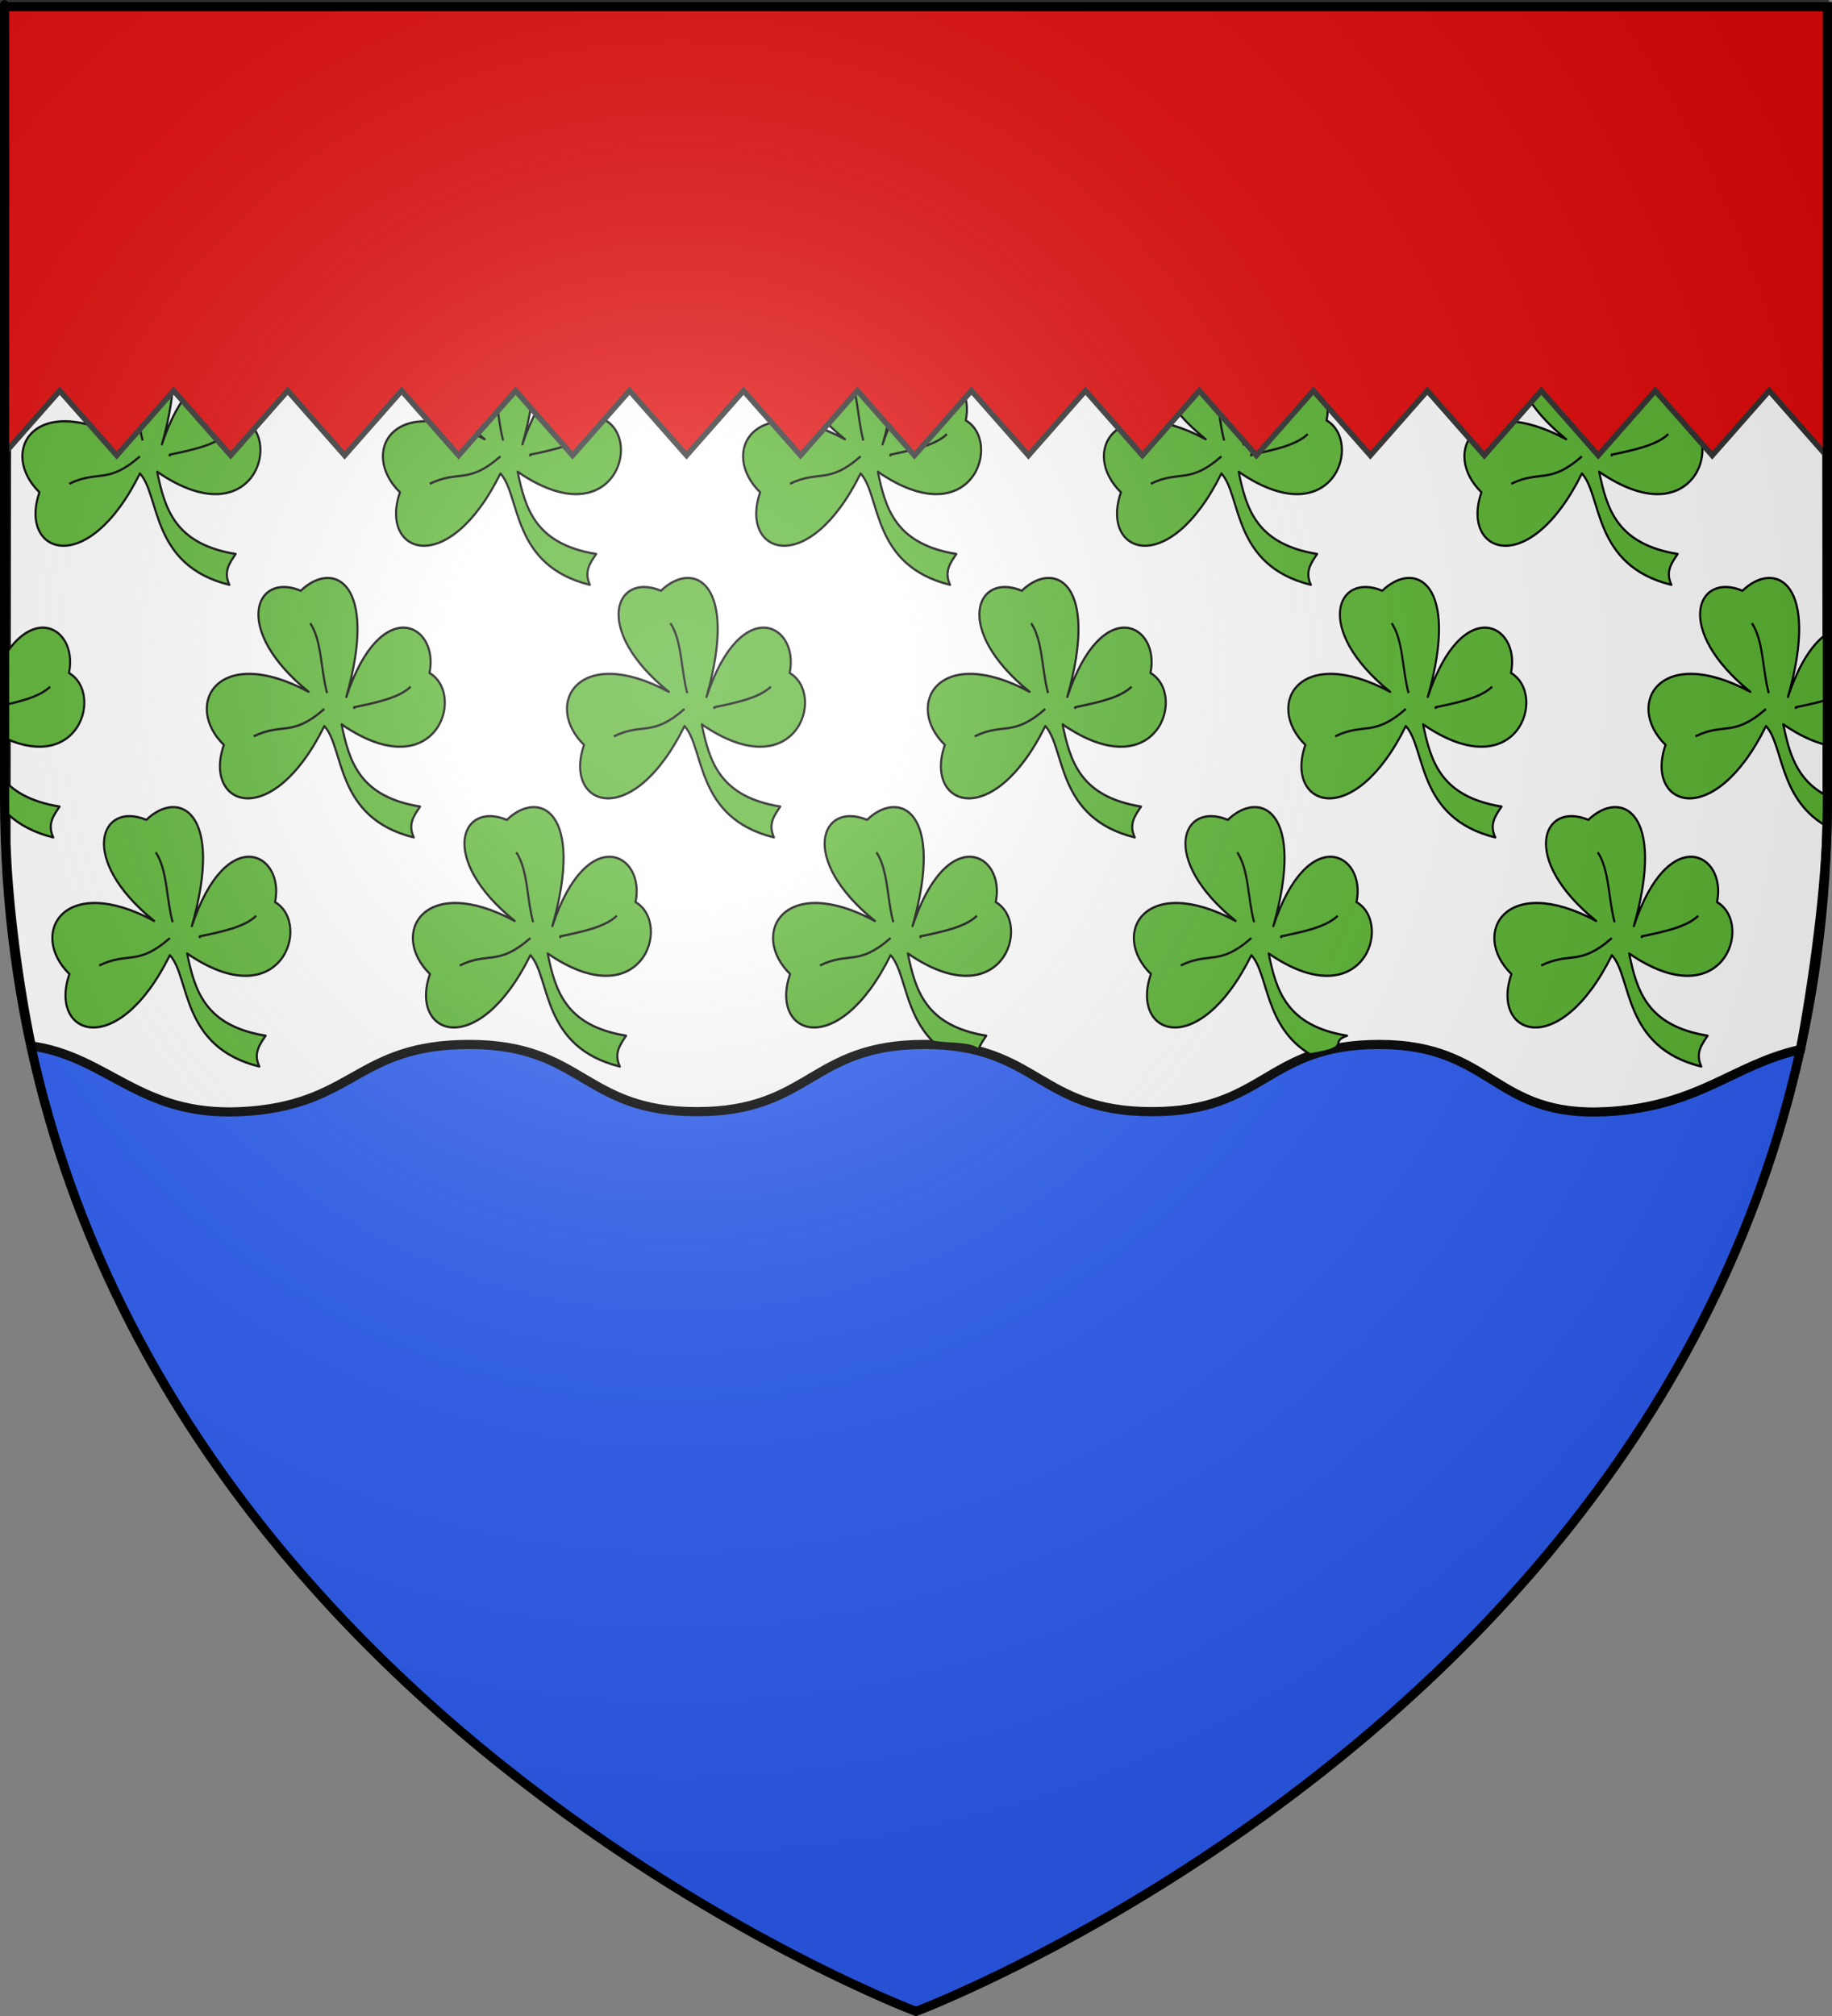 <?xml version="1.0" encoding="UTF-8" standalone="no"?>
<svg
   xmlns:dc="http://purl.org/dc/elements/1.1/"
   xmlns:cc="http://creativecommons.org/ns#"
   xmlns:rdf="http://www.w3.org/1999/02/22-rdf-syntax-ns#"
   xmlns:svg="http://www.w3.org/2000/svg"
   xmlns="http://www.w3.org/2000/svg"
   xmlns:xlink="http://www.w3.org/1999/xlink"
   xmlns:sodipodi="http://sodipodi.sourceforge.net/DTD/sodipodi-0.dtd"
   xmlns:inkscape="http://www.inkscape.org/namespaces/inkscape"
   height="660"
   width="600"
   version="1.0"
   id="svg2"
   sodipodi:version="0.32"
   inkscape:version="0.46"
   sodipodi:docname="Blason Montchamp.svg"
   sodipodi:docbase="C:\Documents and Settings\Standard\Mes documents\aaaOuiqui\Blasons\Blasons Yvelines svg"
   inkscape:export-filename="/Users/olivier/Desktop/Blason Rouge/Blason_Vide_3D.png"
   inkscape:export-xdpi="144"
   inkscape:export-ydpi="144"
   inkscape:output_extension="org.inkscape.output.svg.inkscape">
  <rect width="100%" height="100%" fill="#808080" stroke="none"/>
  <sodipodi:namedview
     inkscape:window-height="712"
     inkscape:window-width="1024"
     inkscape:pageshadow="2"
     inkscape:pageopacity="0.0"
     guidetolerance="10.0"
     gridtolerance="10.0"
     objecttolerance="10.0"
     borderopacity="1.0"
     bordercolor="#666666"
     pagecolor="#ffffff"
     id="base"
     showgrid="false"
     height="660px"
     inkscape:zoom="0.76818149"
     inkscape:cx="513.49121"
     inkscape:cy="486.21294"
     inkscape:window-x="-4"
     inkscape:window-y="-4"
     inkscape:current-layer="layer4"
     showguides="true"
     inkscape:guide-bbox="true" />
  <desc
     id="desc4">Flag of Canton of Valais (Wallis)</desc>
  <defs
     id="defs6">
    <inkscape:perspective
       sodipodi:type="inkscape:persp3d"
       inkscape:vp_x="0 : 330 : 1"
       inkscape:vp_y="0 : 1000 : 0"
       inkscape:vp_z="600 : 330 : 1"
       inkscape:persp3d-origin="300 : 220 : 1"
       id="perspective111" />
    <linearGradient
       id="linearGradient2893">
      <stop
         style="stop-color:white;stop-opacity:0.314;"
         offset="0"
         id="stop2895" />
      <stop
         id="stop2897"
         offset="0.19"
         style="stop-color:white;stop-opacity:0.251;" />
      <stop
         style="stop-color:#6b6b6b;stop-opacity:0.125;"
         offset="0.6"
         id="stop2901" />
      <stop
         style="stop-color:black;stop-opacity:0.125;"
         offset="1"
         id="stop2899" />
    </linearGradient>
    <radialGradient
       inkscape:collect="always"
       xlink:href="#linearGradient2893"
       id="radialGradient3163"
       gradientUnits="userSpaceOnUse"
       gradientTransform="matrix(1.353,0,0,1.349,-77.629,-85.747)"
       cx="221.445"
       cy="226.331"
       fx="221.445"
       fy="226.331"
       r="300" />
    <linearGradient
       gradientUnits="userSpaceOnUse"
       xlink:href="#linearGradient1732"
       id="linearGradient2433"
       y2="96.5"
       x2="180"
       y1="92.5"
       x1="171" />
    <linearGradient
       gradientTransform="translate(-1.428571e-5,-5.714286e-5)"
       gradientUnits="userSpaceOnUse"
       xlink:href="#linearGradient1732"
       id="linearGradient1561"
       y2="467.622"
       x2="124.137"
       y1="496.131"
       x1="94.281" />
    <linearGradient
       gradientTransform="translate(-1.428571e-5,-5.714286e-5)"
       gradientUnits="userSpaceOnUse"
       xlink:href="#linearGradient1732"
       id="linearGradient1559"
       y2="185.716"
       x2="296.929"
       y1="176.249"
       x1="270.496" />
    <linearGradient
       gradientTransform="translate(-1.428571e-5,-5.714286e-5)"
       gradientUnits="userSpaceOnUse"
       xlink:href="#linearGradient1732"
       id="linearGradient1557"
       y2="101.814"
       x2="193.021"
       y1="75.234"
       x1="179.583" />
    <linearGradient
       gradientTransform="translate(-1.428571e-5,-5.714286e-5)"
       gradientUnits="userSpaceOnUse"
       xlink:href="#linearGradient1732"
       id="linearGradient1555"
       y2="90.412"
       x2="137.605"
       y1="75.234"
       x1="112.239" />
    <linearGradient
       gradientTransform="translate(-1.428571e-5,-5.714286e-5)"
       gradientUnits="userSpaceOnUse"
       xlink:href="#linearGradient1732"
       id="linearGradient1553"
       y2="137.971"
       x2="124.361"
       y1="139.21"
       x1="87.547" />
    <linearGradient
       gradientTransform="translate(-1.428571e-5,-5.714286e-5)"
       gradientUnits="userSpaceOnUse"
       xlink:href="#linearGradient1732"
       id="linearGradient1551"
       y2="137.971"
       x2="157.2"
       y1="115.64"
       x1="124.585" />
    <linearGradient
       gradientTransform="translate(-1.428571e-5,-5.714286e-5)"
       gradientUnits="userSpaceOnUse"
       xlink:href="#linearGradient1732"
       id="linearGradient1549"
       y2="213.55"
       x2="211.83"
       y1="217.778"
       x1="177.338" />
    <linearGradient
       id="linearGradient1732">
      <stop
         id="stop1734"
         offset="0"
         style="stop-color:#ffffff;stop-opacity:1" />
      <stop
         id="stop1736"
         offset="1"
         style="stop-color:#ffffff;stop-opacity:1" />
    </linearGradient>
    <linearGradient
       gradientTransform="translate(75.923,47.102)"
       gradientUnits="userSpaceOnUse"
       xlink:href="#linearGradient1732"
       id="linearGradient1397"
       y2="48.303"
       x2="243.124"
       y1="51.421"
       x1="241.143" />
    <linearGradient
       gradientTransform="translate(-1.428571e-5,-5.714286e-5)"
       gradientUnits="userSpaceOnUse"
       xlink:href="#linearGradient1732"
       id="linearGradient1682"
       y2="546.905"
       x2="341.27"
       y1="571.111"
       x1="337.302" />
    <linearGradient
       gradientTransform="translate(-1.428571e-5,-5.714286e-5)"
       gradientUnits="userSpaceOnUse"
       xlink:href="#linearGradient1732"
       id="linearGradient1674"
       y2="547.595"
       x2="319.151"
       y1="566.746"
       x1="300" />
    <linearGradient
       gradientTransform="translate(-1.428571e-5,-5.714286e-5)"
       gradientUnits="userSpaceOnUse"
       xlink:href="#linearGradient1732"
       id="linearGradient1666"
       y2="534.603"
       x2="312.302"
       y1="534.206"
       x1="266.27" />
    <linearGradient
       gradientTransform="translate(-1.428571e-5,-5.714286e-5)"
       gradientUnits="userSpaceOnUse"
       xlink:href="#linearGradient1732"
       id="linearGradient1658"
       y2="513.175"
       x2="321.825"
       y1="493.73"
       x1="292.857" />
    <linearGradient
       gradientTransform="translate(-1.428571e-5,-5.714286e-5)"
       gradientUnits="userSpaceOnUse"
       xlink:href="#linearGradient1732"
       id="linearGradient1650"
       y2="458.413"
       x2="186.508"
       y1="491.746"
       x1="186.508" />
    <linearGradient
       gradientTransform="translate(-1.428571e-5,-5.714286e-5)"
       gradientUnits="userSpaceOnUse"
       xlink:href="#linearGradient1732"
       id="linearGradient1642"
       y2="454.048"
       x2="163.889"
       y1="488.968"
       x1="143.651" />
    <linearGradient
       gradientTransform="translate(-1.428571e-5,-5.714286e-5)"
       gradientUnits="userSpaceOnUse"
       xlink:href="#linearGradient1732"
       id="linearGradient1582"
       y2="242.341"
       x2="130.357"
       y1="225.278"
       x1="107.143" />
    <linearGradient
       gradientTransform="translate(-1.428571e-5,-5.714286e-5)"
       gradientUnits="userSpaceOnUse"
       xlink:href="#linearGradient1732"
       id="linearGradient1622"
       y2="415.357"
       x2="166.667"
       y1="395.317"
       x1="131.151" />
    <linearGradient
       gradientTransform="translate(-1.428571e-5,-5.714286e-5)"
       gradientUnits="userSpaceOnUse"
       xlink:href="#linearGradient1732"
       id="linearGradient1614"
       y2="294.722"
       x2="136.325"
       y1="312.778"
       x1="118.452" />
    <linearGradient
       gradientTransform="translate(-1.428571e-5,-5.714286e-5)"
       gradientUnits="userSpaceOnUse"
       xlink:href="#linearGradient1732"
       id="linearGradient1606"
       y2="280.635"
       x2="118.056"
       y1="297.103"
       x1="88.492" />
    <linearGradient
       gradientTransform="translate(-1.428571e-5,-5.714286e-5)"
       gradientUnits="userSpaceOnUse"
       xlink:href="#linearGradient1732"
       id="linearGradient1598"
       y2="257.619"
       x2="115.675"
       y1="260.595"
       x1="84.127" />
    <linearGradient
       gradientTransform="translate(-1.428571e-5,-5.714286e-5)"
       gradientUnits="userSpaceOnUse"
       xlink:href="#linearGradient1732"
       id="linearGradient1590"
       y2="258.413"
       x2="113.69"
       y1="264.167"
       x1="82.143" />
    <linearGradient
       gradientTransform="translate(-1.428571e-5,-5.714286e-5)"
       gradientUnits="userSpaceOnUse"
       xlink:href="#linearGradient1732"
       id="linearGradient1800"
       y2="166.385"
       x2="139.396"
       y1="191.963"
       x1="107.75" />
    <inkscape:perspective
       id="perspective38"
       inkscape:persp3d-origin="250 : 166.66667 : 1"
       inkscape:vp_z="500 : 250 : 1"
       inkscape:vp_y="0 : 1000 : 0"
       inkscape:vp_x="0 : 250 : 1"
       sodipodi:type="inkscape:persp3d" />
    <clipPath
       clipPathUnits="userSpaceOnUse"
       id="clipPath3890">
      <rect
         style="opacity:1;fill:none;fill-opacity:1;fill-rule:nonzero;stroke:#000000;stroke-width:4.053;stroke-linecap:butt;stroke-miterlimit:4;stroke-dasharray:none;stroke-opacity:1"
         id="rect3892"
         width="62.599"
         height="121.096"
         x="153.258"
         y="68.757" />
    </clipPath>
  </defs>
  <g
     inkscape:groupmode="layer"
     id="layer3"
     inkscape:label="Fond écu"
     style="display:inline">
    <rect
       y="-38.278"
       x="855.119"
       height="0"
       width="2"
       id="rect12745"
       style="fill:#ffffff;fill-opacity:1;fill-rule:evenodd;stroke:#000000;stroke-width:2;stroke-linecap:round;stroke-linejoin:round;stroke-miterlimit:4;stroke-dasharray:none;stroke-dashoffset:0;stroke-opacity:1" />
    <path
       sodipodi:nodetypes="cccccc"
       d="M 299.663,658.472 C 299.663,658.472 598.163,546.151 598.163,260.7 C 598.163,-24.752 598.163,2.148 598.163,2.148 L 1.163,2.148 L 1.163,260.7 C 1.163,546.151 299.663,658.472 299.663,658.472 z"
       style="fill:#2b5df2;fill-opacity:1;fill-rule:evenodd;stroke:none;stroke-width:1px;stroke-linecap:butt;stroke-linejoin:miter;stroke-opacity:1;display:inline"
       id="path11575" />
  </g>
  <g
     inkscape:groupmode="layer"
     id="layer4"
     inkscape:label="Meubles"
     style="display:inline">
    <path
       style="fill:#ffffff;fill-opacity:1;fill-rule:evenodd;stroke:black;stroke-width:3;stroke-linecap:butt;stroke-linejoin:miter;stroke-miterlimit:4;stroke-dasharray:none;stroke-opacity:0.991;display:inline"
       d="M 2.294,2.156 L 1.968,276.06 C 2.473,292.938 5.33,318.477 10.216,342.412 C 35.538,345.961 45.674,365.572 78.929,363.937 C 116.136,362.107 116.389,341.937 153.711,341.937 C 191.033,341.937 190.959,363.937 228.211,363.937 C 265.463,363.937 265.459,341.937 302.711,341.937 C 339.963,341.937 339.99,363.937 377.242,363.937 C 414.494,363.937 414.49,341.937 451.742,341.937 C 488.994,341.937 489.047,365.994 526.242,363.937 C 556.575,362.26 567.737,348.431 589.689,343.596 C 595.045,314.351 598.551,284.569 598.426,265.236 C 598.227,43.829 598.169,2.156 598.169,2.156 L 2.294,2.156 z"
       id="path17136"
       sodipodi:nodetypes="cccssssssscccc" />
    <g
       id="g2785"
       transform="matrix(0.695,0,0,0.788,-37.434,202.781)">
      <g
         style="opacity:1;fill:#5ab532;stroke:#000000;stroke-width:1.494;stroke-linejoin:round;stroke-miterlimit:4;stroke-dasharray:none;stroke-opacity:1;display:inline"
         transform="matrix(0.659,0,0,0.634,316.609,17.802)"
         id="g3234">
        <path
           style="fill:#5ab532;fill-opacity:1;fill-rule:evenodd;stroke:#000000;stroke-width:1.494;stroke-linecap:butt;stroke-linejoin:round;stroke-miterlimit:4;stroke-dasharray:none;stroke-opacity:1"
           d="M -261.517,172.882 C -236.862,104.761 -194.798,125.199 -202.03,157.169 C -175.335,171.474 -197.699,233.245 -264.884,190.84 C -259.458,214.928 -252.327,238.229 -208.764,244.715 C -213.006,250.534 -217.727,256.194 -213.254,264.918 C -269.772,252.204 -262.655,206.464 -277.23,191.963 C -315.023,261.917 -364.204,244.103 -349.063,204.309 C -378.534,177.831 -353.259,137.633 -288.454,169.515 C -343.637,128.633 -326.812,90.696 -294.066,103.294 C -270.832,82.784 -238.215,97.687 -261.517,172.882 z"
           id="path3236"
           sodipodi:nodetypes="cccccccccc" />
        <path
           style="fill:#5ab532;fill-opacity:1;fill-rule:evenodd;stroke:#000000;stroke-width:1.494;stroke-linecap:butt;stroke-linejoin:round;stroke-miterlimit:4;stroke-dasharray:none;stroke-opacity:1"
           d="M -215.499,166.148 C -223.51,173.366 -239.613,176.538 -255.905,179.616 L -255.905,180.739 L -255.905,180.739"
           id="path3238"
           sodipodi:nodetypes="cccc" />
        <path
           style="fill:#5ab532;fill-opacity:1;fill-rule:evenodd;stroke:#000000;stroke-width:1.494;stroke-linecap:butt;stroke-linejoin:round;stroke-miterlimit:4;stroke-dasharray:none;stroke-opacity:1"
           d="M -287.332,124.539 C -278.944,135.98 -279.828,155.106 -275.258,170.365"
           id="path3240"
           sodipodi:nodetypes="cc" />
        <path
           style="fill:#5ab532;fill-opacity:1;fill-rule:evenodd;stroke:#000000;stroke-width:1.494;stroke-linecap:butt;stroke-linejoin:round;stroke-miterlimit:4;stroke-dasharray:none;stroke-opacity:1"
           d="M -277.23,180.739 C -300.429,199.396 -306.923,189.445 -327.738,198.697"
           id="path3242"
           sodipodi:nodetypes="cc" />
      </g>
    </g>
    <g
       style="display:inline"
       id="g2793"
       transform="matrix(0.695,0,0,0.788,80.638,202.781)">
      <g
         style="opacity:1;fill:#5ab532;stroke:#000000;stroke-width:1.494;stroke-linejoin:round;stroke-miterlimit:4;stroke-dasharray:none;stroke-opacity:1;display:inline"
         transform="matrix(0.659,0,0,0.634,316.609,17.802)"
         id="g2795">
        <path
           style="fill:#5ab532;fill-opacity:1;fill-rule:evenodd;stroke:#000000;stroke-width:1.494;stroke-linecap:butt;stroke-linejoin:round;stroke-miterlimit:4;stroke-dasharray:none;stroke-opacity:1"
           d="M -261.517,172.882 C -236.862,104.761 -194.798,125.199 -202.03,157.169 C -175.335,171.474 -197.699,233.245 -264.884,190.84 C -259.458,214.928 -252.327,238.229 -208.764,244.715 C -213.006,250.534 -217.727,256.194 -213.254,264.918 C -269.772,252.204 -262.655,206.464 -277.23,191.963 C -315.023,261.917 -364.204,244.103 -349.063,204.309 C -378.534,177.831 -353.259,137.633 -288.454,169.515 C -343.637,128.633 -326.812,90.696 -294.066,103.294 C -270.832,82.784 -238.215,97.687 -261.517,172.882 z"
           id="path2797"
           sodipodi:nodetypes="cccccccccc" />
        <path
           style="fill:#5ab532;fill-opacity:1;fill-rule:evenodd;stroke:#000000;stroke-width:1.494;stroke-linecap:butt;stroke-linejoin:round;stroke-miterlimit:4;stroke-dasharray:none;stroke-opacity:1"
           d="M -215.499,166.148 C -223.51,173.366 -239.613,176.538 -255.905,179.616 L -255.905,180.739 L -255.905,180.739"
           id="path2799"
           sodipodi:nodetypes="cccc" />
        <path
           style="fill:#5ab532;fill-opacity:1;fill-rule:evenodd;stroke:#000000;stroke-width:1.494;stroke-linecap:butt;stroke-linejoin:round;stroke-miterlimit:4;stroke-dasharray:none;stroke-opacity:1"
           d="M -287.332,124.539 C -278.944,135.98 -279.828,155.106 -275.258,170.365"
           id="path2801"
           sodipodi:nodetypes="cc" />
        <path
           style="fill:#5ab532;fill-opacity:1;fill-rule:evenodd;stroke:#000000;stroke-width:1.494;stroke-linecap:butt;stroke-linejoin:round;stroke-miterlimit:4;stroke-dasharray:none;stroke-opacity:1"
           d="M -277.23,180.739 C -300.429,199.396 -306.923,189.445 -327.738,198.697"
           id="path2803"
           sodipodi:nodetypes="cc" />
      </g>
    </g>
    <g
       style="display:inline"
       id="g2805"
       transform="matrix(0.695,0,0,0.788,198.602,202.781)">
      <g
         style="opacity:1;fill:#5ab532;stroke:#000000;stroke-width:1.494;stroke-linejoin:round;stroke-miterlimit:4;stroke-dasharray:none;stroke-opacity:1;display:inline"
         transform="matrix(0.659,0,0,0.634,316.609,17.802)"
         id="g2807">
        <path
           style="fill:#5ab532;fill-opacity:1;fill-rule:evenodd;stroke:#000000;stroke-width:1.494;stroke-linecap:butt;stroke-linejoin:round;stroke-miterlimit:4;stroke-dasharray:none;stroke-opacity:1"
           d="M -261.517,172.882 C -236.862,104.761 -194.798,125.199 -202.03,157.169 C -175.335,171.474 -197.699,233.245 -264.884,190.84 C -259.458,214.928 -252.327,238.229 -208.764,244.715 C -210.918,247.67 -213.196,250.584 -214.331,253.88 C -220.766,248.931 -237.818,250.615 -246.865,248.598 C -267.508,229.721 -266.602,202.537 -277.23,191.963 C -315.023,261.917 -364.204,244.103 -349.063,204.309 C -378.534,177.831 -353.259,137.633 -288.454,169.515 C -343.637,128.633 -326.812,90.696 -294.066,103.294 C -270.832,82.784 -238.215,97.687 -261.517,172.882 z"
           id="path2809"
           sodipodi:nodetypes="ccccccccccc" />
        <path
           style="fill:#5ab532;fill-opacity:1;fill-rule:evenodd;stroke:#000000;stroke-width:1.494;stroke-linecap:butt;stroke-linejoin:round;stroke-miterlimit:4;stroke-dasharray:none;stroke-opacity:1"
           d="M -215.499,166.148 C -223.51,173.366 -239.613,176.538 -255.905,179.616 L -255.905,180.739 L -255.905,180.739"
           id="path2811"
           sodipodi:nodetypes="cccc" />
        <path
           style="fill:#5ab532;fill-opacity:1;fill-rule:evenodd;stroke:#000000;stroke-width:1.494;stroke-linecap:butt;stroke-linejoin:round;stroke-miterlimit:4;stroke-dasharray:none;stroke-opacity:1"
           d="M -287.332,124.539 C -278.944,135.98 -279.828,155.106 -275.258,170.365"
           id="path2813"
           sodipodi:nodetypes="cc" />
        <path
           style="fill:#5ab532;fill-opacity:1;fill-rule:evenodd;stroke:#000000;stroke-width:1.494;stroke-linecap:butt;stroke-linejoin:round;stroke-miterlimit:4;stroke-dasharray:none;stroke-opacity:1"
           d="M -277.23,180.739 C -300.429,199.396 -306.923,189.445 -327.738,198.697"
           id="path2815"
           sodipodi:nodetypes="cc" />
      </g>
    </g>
    <g
       style="display:inline"
       id="g2817"
       transform="matrix(0.695,0,0,0.788,316.767,202.781)">
      <g
         style="opacity:1;fill:#5ab532;stroke:#000000;stroke-width:1.494;stroke-linejoin:round;stroke-miterlimit:4;stroke-dasharray:none;stroke-opacity:1;display:inline"
         transform="matrix(0.659,0,0,0.634,316.609,17.802)"
         id="g2819">
        <path
           style="fill:#5ab532;fill-opacity:1;fill-rule:evenodd;stroke:#000000;stroke-width:1.494;stroke-linecap:butt;stroke-linejoin:round;stroke-miterlimit:4;stroke-dasharray:none;stroke-opacity:1"
           d="M -261.517,172.882 C -236.862,104.761 -194.798,125.199 -202.03,157.169 C -175.335,171.474 -197.699,233.245 -264.884,190.84 C -259.458,214.928 -252.327,238.229 -208.764,244.715 C -222.594,249.025 -203.92,252.31 -235.176,256.914 C -268.092,238.838 -264.903,204.228 -277.23,191.963 C -315.023,261.917 -364.204,244.103 -349.063,204.309 C -378.534,177.831 -353.259,137.633 -288.454,169.515 C -343.637,128.633 -326.812,90.696 -294.066,103.294 C -270.832,82.784 -238.215,97.687 -261.517,172.882 z"
           id="path2821"
           sodipodi:nodetypes="cccccccccc" />
        <path
           style="fill:#5ab532;fill-opacity:1;fill-rule:evenodd;stroke:#000000;stroke-width:1.494;stroke-linecap:butt;stroke-linejoin:round;stroke-miterlimit:4;stroke-dasharray:none;stroke-opacity:1"
           d="M -215.499,166.148 C -223.51,173.366 -239.613,176.538 -255.905,179.616 L -255.905,180.739 L -255.905,180.739"
           id="path2823"
           sodipodi:nodetypes="cccc" />
        <path
           style="fill:#5ab532;fill-opacity:1;fill-rule:evenodd;stroke:#000000;stroke-width:1.494;stroke-linecap:butt;stroke-linejoin:round;stroke-miterlimit:4;stroke-dasharray:none;stroke-opacity:1"
           d="M -287.332,124.539 C -278.944,135.98 -279.828,155.106 -275.258,170.365"
           id="path2825"
           sodipodi:nodetypes="cc" />
        <path
           style="fill:#5ab532;fill-opacity:1;fill-rule:evenodd;stroke:#000000;stroke-width:1.494;stroke-linecap:butt;stroke-linejoin:round;stroke-miterlimit:4;stroke-dasharray:none;stroke-opacity:1"
           d="M -277.23,180.739 C -300.429,199.396 -306.923,189.445 -327.738,198.697"
           id="path2827"
           sodipodi:nodetypes="cc" />
      </g>
    </g>
    <g
       style="display:inline"
       id="g2829"
       transform="matrix(0.695,0,0,0.788,434.838,202.781)">
      <g
         style="opacity:1;fill:#5ab532;stroke:#000000;stroke-width:1.494;stroke-linejoin:round;stroke-miterlimit:4;stroke-dasharray:none;stroke-opacity:1;display:inline"
         transform="matrix(0.659,0,0,0.634,316.609,17.802)"
         id="g2831">
        <path
           style="fill:#5ab532;fill-opacity:1;fill-rule:evenodd;stroke:#000000;stroke-width:1.494;stroke-linecap:butt;stroke-linejoin:round;stroke-miterlimit:4;stroke-dasharray:none;stroke-opacity:1"
           d="M -261.517,172.882 C -236.862,104.761 -194.798,125.199 -202.03,157.169 C -175.335,171.474 -197.699,233.245 -264.884,190.84 C -259.458,214.928 -252.327,238.229 -208.764,244.715 C -213.006,250.534 -217.727,256.194 -213.254,264.918 C -269.772,252.204 -262.655,206.464 -277.23,191.963 C -315.023,261.917 -364.204,244.103 -349.063,204.309 C -378.534,177.831 -353.259,137.633 -288.454,169.515 C -343.637,128.633 -326.812,90.696 -294.066,103.294 C -270.832,82.784 -238.215,97.687 -261.517,172.882 z"
           id="path2833"
           sodipodi:nodetypes="cccccccccc" />
        <path
           style="fill:#5ab532;fill-opacity:1;fill-rule:evenodd;stroke:#000000;stroke-width:1.494;stroke-linecap:butt;stroke-linejoin:round;stroke-miterlimit:4;stroke-dasharray:none;stroke-opacity:1"
           d="M -215.499,166.148 C -223.51,173.366 -239.613,176.538 -255.905,179.616 L -255.905,180.739 L -255.905,180.739"
           id="path2835"
           sodipodi:nodetypes="cccc" />
        <path
           style="fill:#5ab532;fill-opacity:1;fill-rule:evenodd;stroke:#000000;stroke-width:1.494;stroke-linecap:butt;stroke-linejoin:round;stroke-miterlimit:4;stroke-dasharray:none;stroke-opacity:1"
           d="M -287.332,124.539 C -278.944,135.98 -279.828,155.106 -275.258,170.365"
           id="path2837"
           sodipodi:nodetypes="cc" />
        <path
           style="fill:#5ab532;fill-opacity:1;fill-rule:evenodd;stroke:#000000;stroke-width:1.494;stroke-linecap:butt;stroke-linejoin:round;stroke-miterlimit:4;stroke-dasharray:none;stroke-opacity:1"
           d="M -277.23,180.739 C -300.429,199.396 -306.923,189.445 -327.738,198.697"
           id="path2839"
           sodipodi:nodetypes="cc" />
      </g>
    </g>
    <g
       style="display:inline"
       id="g2974"
       transform="matrix(0.695,0,0,0.788,-104.923,127.77)"
       clip-path="url(#clipPath3890)">
      <g
         style="opacity:1;fill:#5ab532;stroke:#000000;stroke-width:1.494;stroke-linejoin:round;stroke-miterlimit:4;stroke-dasharray:none;stroke-opacity:1;display:inline"
         transform="matrix(0.659,0,0,0.634,316.609,17.802)"
         id="g2976">
        <path
           style="fill:#5ab532;fill-opacity:1;fill-rule:evenodd;stroke:#000000;stroke-width:1.494;stroke-linecap:butt;stroke-linejoin:round;stroke-miterlimit:4;stroke-dasharray:none;stroke-opacity:1"
           d="M -261.517,172.882 C -236.862,104.761 -194.798,125.199 -202.03,157.169 C -175.335,171.474 -197.699,233.245 -264.884,190.84 C -259.458,214.928 -252.327,238.229 -208.764,244.715 C -213.006,250.534 -217.727,256.194 -213.254,264.918 C -269.772,252.204 -262.655,206.464 -277.23,191.963 C -315.023,261.917 -364.204,244.103 -349.063,204.309 C -378.534,177.831 -353.259,137.633 -288.454,169.515 C -343.637,128.633 -326.812,90.696 -294.066,103.294 C -270.832,82.784 -238.215,97.687 -261.517,172.882 z"
           id="path2978"
           sodipodi:nodetypes="cccccccccc" />
        <path
           style="fill:#5ab532;fill-opacity:1;fill-rule:evenodd;stroke:#000000;stroke-width:1.494;stroke-linecap:butt;stroke-linejoin:round;stroke-miterlimit:4;stroke-dasharray:none;stroke-opacity:1"
           d="M -215.499,166.148 C -223.51,173.366 -239.613,176.538 -255.905,179.616 L -255.905,180.739 L -255.905,180.739"
           id="path2980"
           sodipodi:nodetypes="cccc" />
        <path
           style="fill:#5ab532;fill-opacity:1;fill-rule:evenodd;stroke:#000000;stroke-width:1.494;stroke-linecap:butt;stroke-linejoin:round;stroke-miterlimit:4;stroke-dasharray:none;stroke-opacity:1"
           d="M -287.332,124.539 C -278.944,135.98 -279.828,155.106 -275.258,170.365"
           id="path2982"
           sodipodi:nodetypes="cc" />
        <path
           style="fill:#5ab532;fill-opacity:1;fill-rule:evenodd;stroke:#000000;stroke-width:1.494;stroke-linecap:butt;stroke-linejoin:round;stroke-miterlimit:4;stroke-dasharray:none;stroke-opacity:1"
           d="M -277.23,180.739 C -300.429,199.396 -306.923,189.445 -327.738,198.697"
           id="path2984"
           sodipodi:nodetypes="cc" />
      </g>
    </g>
    <g
       style="display:inline"
       id="g2986"
       transform="matrix(0.695,0,0,0.788,13.148,127.77)">
      <g
         style="opacity:1;fill:#5ab532;stroke:#000000;stroke-width:1.494;stroke-linejoin:round;stroke-miterlimit:4;stroke-dasharray:none;stroke-opacity:1;display:inline"
         transform="matrix(0.659,0,0,0.634,316.609,17.802)"
         id="g2988">
        <path
           style="fill:#5ab532;fill-opacity:1;fill-rule:evenodd;stroke:#000000;stroke-width:1.494;stroke-linecap:butt;stroke-linejoin:round;stroke-miterlimit:4;stroke-dasharray:none;stroke-opacity:1"
           d="M -261.517,172.882 C -236.862,104.761 -194.798,125.199 -202.03,157.169 C -175.335,171.474 -197.699,233.245 -264.884,190.84 C -259.458,214.928 -252.327,238.229 -208.764,244.715 C -213.006,250.534 -217.727,256.194 -213.254,264.918 C -269.772,252.204 -262.655,206.464 -277.23,191.963 C -315.023,261.917 -364.204,244.103 -349.063,204.309 C -378.534,177.831 -353.259,137.633 -288.454,169.515 C -343.637,128.633 -326.812,90.696 -294.066,103.294 C -270.832,82.784 -238.215,97.687 -261.517,172.882 z"
           id="path2990"
           sodipodi:nodetypes="cccccccccc" />
        <path
           style="fill:#5ab532;fill-opacity:1;fill-rule:evenodd;stroke:#000000;stroke-width:1.494;stroke-linecap:butt;stroke-linejoin:round;stroke-miterlimit:4;stroke-dasharray:none;stroke-opacity:1"
           d="M -215.499,166.148 C -223.51,173.366 -239.613,176.538 -255.905,179.616 L -255.905,180.739 L -255.905,180.739"
           id="path2992"
           sodipodi:nodetypes="cccc" />
        <path
           style="fill:#5ab532;fill-opacity:1;fill-rule:evenodd;stroke:#000000;stroke-width:1.494;stroke-linecap:butt;stroke-linejoin:round;stroke-miterlimit:4;stroke-dasharray:none;stroke-opacity:1"
           d="M -287.332,124.539 C -278.944,135.98 -279.828,155.106 -275.258,170.365"
           id="path2994"
           sodipodi:nodetypes="cc" />
        <path
           style="fill:#5ab532;fill-opacity:1;fill-rule:evenodd;stroke:#000000;stroke-width:1.494;stroke-linecap:butt;stroke-linejoin:round;stroke-miterlimit:4;stroke-dasharray:none;stroke-opacity:1"
           d="M -277.23,180.739 C -300.429,199.396 -306.923,189.445 -327.738,198.697"
           id="path2996"
           sodipodi:nodetypes="cc" />
      </g>
    </g>
    <g
       style="display:inline"
       id="g2998"
       transform="matrix(0.695,0,0,0.788,131.113,127.77)">
      <g
         style="opacity:1;fill:#5ab532;stroke:#000000;stroke-width:1.494;stroke-linejoin:round;stroke-miterlimit:4;stroke-dasharray:none;stroke-opacity:1;display:inline"
         transform="matrix(0.659,0,0,0.634,316.609,17.802)"
         id="g3000">
        <path
           style="fill:#5ab532;fill-opacity:1;fill-rule:evenodd;stroke:#000000;stroke-width:1.494;stroke-linecap:butt;stroke-linejoin:round;stroke-miterlimit:4;stroke-dasharray:none;stroke-opacity:1"
           d="M -261.517,172.882 C -236.862,104.761 -194.798,125.199 -202.03,157.169 C -175.335,171.474 -197.699,233.245 -264.884,190.84 C -259.458,214.928 -252.327,238.229 -208.764,244.715 C -213.006,250.534 -217.727,256.194 -213.254,264.918 C -269.772,252.204 -262.655,206.464 -277.23,191.963 C -315.023,261.917 -364.204,244.103 -349.063,204.309 C -378.534,177.831 -353.259,137.633 -288.454,169.515 C -343.637,128.633 -326.812,90.696 -294.066,103.294 C -270.832,82.784 -238.215,97.687 -261.517,172.882 z"
           id="path3002"
           sodipodi:nodetypes="cccccccccc" />
        <path
           style="fill:#5ab532;fill-opacity:1;fill-rule:evenodd;stroke:#000000;stroke-width:1.494;stroke-linecap:butt;stroke-linejoin:round;stroke-miterlimit:4;stroke-dasharray:none;stroke-opacity:1"
           d="M -215.499,166.148 C -223.51,173.366 -239.613,176.538 -255.905,179.616 L -255.905,180.739 L -255.905,180.739"
           id="path3004"
           sodipodi:nodetypes="cccc" />
        <path
           style="fill:#5ab532;fill-opacity:1;fill-rule:evenodd;stroke:#000000;stroke-width:1.494;stroke-linecap:butt;stroke-linejoin:round;stroke-miterlimit:4;stroke-dasharray:none;stroke-opacity:1"
           d="M -287.332,124.539 C -278.944,135.98 -279.828,155.106 -275.258,170.365"
           id="path3006"
           sodipodi:nodetypes="cc" />
        <path
           style="fill:#5ab532;fill-opacity:1;fill-rule:evenodd;stroke:#000000;stroke-width:1.494;stroke-linecap:butt;stroke-linejoin:round;stroke-miterlimit:4;stroke-dasharray:none;stroke-opacity:1"
           d="M -277.23,180.739 C -300.429,199.396 -306.923,189.445 -327.738,198.697"
           id="path3008"
           sodipodi:nodetypes="cc" />
      </g>
    </g>
    <g
       style="display:inline"
       id="g3010"
       transform="matrix(0.695,0,0,0.788,249.277,127.77)">
      <g
         style="opacity:1;fill:#5ab532;stroke:#000000;stroke-width:1.494;stroke-linejoin:round;stroke-miterlimit:4;stroke-dasharray:none;stroke-opacity:1;display:inline"
         transform="matrix(0.659,0,0,0.634,316.609,17.802)"
         id="g3012">
        <path
           style="fill:#5ab532;fill-opacity:1;fill-rule:evenodd;stroke:#000000;stroke-width:1.494;stroke-linecap:butt;stroke-linejoin:round;stroke-miterlimit:4;stroke-dasharray:none;stroke-opacity:1"
           d="M -261.517,172.882 C -236.862,104.761 -194.798,125.199 -202.03,157.169 C -175.335,171.474 -197.699,233.245 -264.884,190.84 C -259.458,214.928 -252.327,238.229 -208.764,244.715 C -213.006,250.534 -217.727,256.194 -213.254,264.918 C -269.772,252.204 -262.655,206.464 -277.23,191.963 C -315.023,261.917 -364.204,244.103 -349.063,204.309 C -378.534,177.831 -353.259,137.633 -288.454,169.515 C -343.637,128.633 -326.812,90.696 -294.066,103.294 C -270.832,82.784 -238.215,97.687 -261.517,172.882 z"
           id="path3014"
           sodipodi:nodetypes="cccccccccc" />
        <path
           style="fill:#5ab532;fill-opacity:1;fill-rule:evenodd;stroke:#000000;stroke-width:1.494;stroke-linecap:butt;stroke-linejoin:round;stroke-miterlimit:4;stroke-dasharray:none;stroke-opacity:1"
           d="M -215.499,166.148 C -223.51,173.366 -239.613,176.538 -255.905,179.616 L -255.905,180.739 L -255.905,180.739"
           id="path3016"
           sodipodi:nodetypes="cccc" />
        <path
           style="fill:#5ab532;fill-opacity:1;fill-rule:evenodd;stroke:#000000;stroke-width:1.494;stroke-linecap:butt;stroke-linejoin:round;stroke-miterlimit:4;stroke-dasharray:none;stroke-opacity:1"
           d="M -287.332,124.539 C -278.944,135.98 -279.828,155.106 -275.258,170.365"
           id="path3018"
           sodipodi:nodetypes="cc" />
        <path
           style="fill:#5ab532;fill-opacity:1;fill-rule:evenodd;stroke:#000000;stroke-width:1.494;stroke-linecap:butt;stroke-linejoin:round;stroke-miterlimit:4;stroke-dasharray:none;stroke-opacity:1"
           d="M -277.23,180.739 C -300.429,199.396 -306.923,189.445 -327.738,198.697"
           id="path3020"
           sodipodi:nodetypes="cc" />
      </g>
    </g>
    <g
       style="display:inline"
       id="g3022"
       transform="matrix(0.695,0,0,0.788,367.349,127.77)">
      <g
         style="opacity:1;fill:#5ab532;stroke:#000000;stroke-width:1.494;stroke-linejoin:round;stroke-miterlimit:4;stroke-dasharray:none;stroke-opacity:1;display:inline"
         transform="matrix(0.659,0,0,0.634,316.609,17.802)"
         id="g3024">
        <path
           style="fill:#5ab532;fill-opacity:1;fill-rule:evenodd;stroke:#000000;stroke-width:1.494;stroke-linecap:butt;stroke-linejoin:round;stroke-miterlimit:4;stroke-dasharray:none;stroke-opacity:1"
           d="M -261.517,172.882 C -236.862,104.761 -194.798,125.199 -202.03,157.169 C -175.335,171.474 -197.699,233.245 -264.884,190.84 C -259.458,214.928 -252.327,238.229 -208.764,244.715 C -213.006,250.534 -217.727,256.194 -213.254,264.918 C -269.772,252.204 -262.655,206.464 -277.23,191.963 C -315.023,261.917 -364.204,244.103 -349.063,204.309 C -378.534,177.831 -353.259,137.633 -288.454,169.515 C -343.637,128.633 -326.812,90.696 -294.066,103.294 C -270.832,82.784 -238.215,97.687 -261.517,172.882 z"
           id="path3026"
           sodipodi:nodetypes="cccccccccc" />
        <path
           style="fill:#5ab532;fill-opacity:1;fill-rule:evenodd;stroke:#000000;stroke-width:1.494;stroke-linecap:butt;stroke-linejoin:round;stroke-miterlimit:4;stroke-dasharray:none;stroke-opacity:1"
           d="M -215.499,166.148 C -223.51,173.366 -239.613,176.538 -255.905,179.616 L -255.905,180.739 L -255.905,180.739"
           id="path3028"
           sodipodi:nodetypes="cccc" />
        <path
           style="fill:#5ab532;fill-opacity:1;fill-rule:evenodd;stroke:#000000;stroke-width:1.494;stroke-linecap:butt;stroke-linejoin:round;stroke-miterlimit:4;stroke-dasharray:none;stroke-opacity:1"
           d="M -287.332,124.539 C -278.944,135.98 -279.828,155.106 -275.258,170.365"
           id="path3030"
           sodipodi:nodetypes="cc" />
        <path
           style="fill:#5ab532;fill-opacity:1;fill-rule:evenodd;stroke:#000000;stroke-width:1.494;stroke-linecap:butt;stroke-linejoin:round;stroke-miterlimit:4;stroke-dasharray:none;stroke-opacity:1"
           d="M -277.23,180.739 C -300.429,199.396 -306.923,189.445 -327.738,198.697"
           id="path3032"
           sodipodi:nodetypes="cc" />
      </g>
    </g>
    <g
       style="display:inline"
       id="g3034"
       transform="matrix(0.695,0,0,0.788,485.314,127.77)">
      <g
         style="opacity:1;fill:#5ab532;stroke:#000000;stroke-width:1.494;stroke-linejoin:round;stroke-miterlimit:4;stroke-dasharray:none;stroke-opacity:1;display:inline"
         transform="matrix(0.659,0,0,0.634,316.609,17.802)"
         id="g3036">
        <path
           style="fill:#5ab532;fill-opacity:1;fill-rule:evenodd;stroke:#000000;stroke-width:1.494;stroke-linecap:butt;stroke-linejoin:round;stroke-miterlimit:4;stroke-dasharray:none;stroke-opacity:1"
           d="M -261.517,172.882 C -253.358,150.339 -243.293,137.495 -233.739,131.557 C -231.537,157.892 -232.573,170.562 -234.369,204.214 C -243.216,202.297 -253.394,198.092 -264.884,190.84 C -260.785,209.04 -255.712,226.789 -234.688,237.178 C -233.626,248.101 -234.551,243.316 -235.674,256.638 C -268.06,238.487 -264.965,204.165 -277.23,191.963 C -315.023,261.917 -364.204,244.103 -349.063,204.309 C -378.534,177.831 -353.259,137.633 -288.454,169.515 C -343.637,128.633 -326.812,90.696 -294.066,103.294 C -270.832,82.784 -238.215,97.687 -261.517,172.882 z"
           id="path3038"
           sodipodi:nodetypes="ccccccccccc" />
        <path
           style="fill:#5ab532;fill-opacity:1;fill-rule:evenodd;stroke:#000000;stroke-width:1.494;stroke-linecap:butt;stroke-linejoin:round;stroke-miterlimit:4;stroke-dasharray:none;stroke-opacity:1"
           d="M -233.999,174.837 C -240.722,176.719 -248.293,178.178 -255.905,179.616 L -255.905,180.739 L -255.905,180.739"
           id="path3040"
           sodipodi:nodetypes="cccc" />
        <path
           style="fill:#5ab532;fill-opacity:1;fill-rule:evenodd;stroke:#000000;stroke-width:1.494;stroke-linecap:butt;stroke-linejoin:round;stroke-miterlimit:4;stroke-dasharray:none;stroke-opacity:1"
           d="M -287.332,124.539 C -278.944,135.98 -279.828,155.106 -275.258,170.365"
           id="path3042"
           sodipodi:nodetypes="cc" />
        <path
           style="fill:#5ab532;fill-opacity:1;fill-rule:evenodd;stroke:#000000;stroke-width:1.494;stroke-linecap:butt;stroke-linejoin:round;stroke-miterlimit:4;stroke-dasharray:none;stroke-opacity:1"
           d="M -277.23,180.739 C -300.429,199.396 -306.923,189.445 -327.738,198.697"
           id="path3044"
           sodipodi:nodetypes="cc" />
      </g>
    </g>
    <g
       style="display:inline"
       id="g3046"
       transform="matrix(0.695,0,0,0.788,-47.247,45.078)">
      <g
         style="opacity:1;fill:#5ab532;stroke:#000000;stroke-width:1.494;stroke-linejoin:round;stroke-miterlimit:4;stroke-dasharray:none;stroke-opacity:1;display:inline"
         transform="matrix(0.659,0,0,0.634,316.609,17.802)"
         id="g3048">
        <path
           style="fill:#5ab532;fill-opacity:1;fill-rule:evenodd;stroke:#000000;stroke-width:1.494;stroke-linecap:butt;stroke-linejoin:round;stroke-miterlimit:4;stroke-dasharray:none;stroke-opacity:1"
           d="M -261.517,172.882 C -236.862,104.761 -194.798,125.199 -202.03,157.169 C -175.335,171.474 -197.699,233.245 -264.884,190.84 C -259.458,214.928 -252.327,238.229 -208.764,244.715 C -213.006,250.534 -217.727,256.194 -213.254,264.918 C -269.772,252.204 -262.655,206.464 -277.23,191.963 C -315.023,261.917 -364.204,244.103 -349.063,204.309 C -378.534,177.831 -353.259,137.633 -288.454,169.515 C -343.637,128.633 -326.812,90.696 -294.066,103.294 C -270.832,82.784 -238.215,97.687 -261.517,172.882 z"
           id="path3050"
           sodipodi:nodetypes="cccccccccc" />
        <path
           style="fill:#5ab532;fill-opacity:1;fill-rule:evenodd;stroke:#000000;stroke-width:1.494;stroke-linecap:butt;stroke-linejoin:round;stroke-miterlimit:4;stroke-dasharray:none;stroke-opacity:1"
           d="M -215.499,166.148 C -223.51,173.366 -239.613,176.538 -255.905,179.616 L -255.905,180.739 L -255.905,180.739"
           id="path3052"
           sodipodi:nodetypes="cccc" />
        <path
           style="fill:#5ab532;fill-opacity:1;fill-rule:evenodd;stroke:#000000;stroke-width:1.494;stroke-linecap:butt;stroke-linejoin:round;stroke-miterlimit:4;stroke-dasharray:none;stroke-opacity:1"
           d="M -287.332,124.539 C -278.944,135.98 -279.828,155.106 -275.258,170.365"
           id="path3054"
           sodipodi:nodetypes="cc" />
        <path
           style="fill:#5ab532;fill-opacity:1;fill-rule:evenodd;stroke:#000000;stroke-width:1.494;stroke-linecap:butt;stroke-linejoin:round;stroke-miterlimit:4;stroke-dasharray:none;stroke-opacity:1"
           d="M -277.23,180.739 C -300.429,199.396 -306.923,189.445 -327.738,198.697"
           id="path3056"
           sodipodi:nodetypes="cc" />
      </g>
    </g>
    <g
       style="display:inline"
       id="g3058"
       transform="matrix(0.695,0,0,0.788,70.824,45.078)">
      <g
         style="opacity:1;fill:#5ab532;stroke:#000000;stroke-width:1.494;stroke-linejoin:round;stroke-miterlimit:4;stroke-dasharray:none;stroke-opacity:1;display:inline"
         transform="matrix(0.659,0,0,0.634,316.609,17.802)"
         id="g3060">
        <path
           style="fill:#5ab532;fill-opacity:1;fill-rule:evenodd;stroke:#000000;stroke-width:1.494;stroke-linecap:butt;stroke-linejoin:round;stroke-miterlimit:4;stroke-dasharray:none;stroke-opacity:1"
           d="M -261.517,172.882 C -236.862,104.761 -194.798,125.199 -202.03,157.169 C -175.335,171.474 -197.699,233.245 -264.884,190.84 C -259.458,214.928 -252.327,238.229 -208.764,244.715 C -213.006,250.534 -217.727,256.194 -213.254,264.918 C -269.772,252.204 -262.655,206.464 -277.23,191.963 C -315.023,261.917 -364.204,244.103 -349.063,204.309 C -378.534,177.831 -353.259,137.633 -288.454,169.515 C -343.637,128.633 -326.812,90.696 -294.066,103.294 C -270.832,82.784 -238.215,97.687 -261.517,172.882 z"
           id="path3062"
           sodipodi:nodetypes="cccccccccc" />
        <path
           style="fill:#5ab532;fill-opacity:1;fill-rule:evenodd;stroke:#000000;stroke-width:1.494;stroke-linecap:butt;stroke-linejoin:round;stroke-miterlimit:4;stroke-dasharray:none;stroke-opacity:1"
           d="M -215.499,166.148 C -223.51,173.366 -239.613,176.538 -255.905,179.616 L -255.905,180.739 L -255.905,180.739"
           id="path3064"
           sodipodi:nodetypes="cccc" />
        <path
           style="fill:#5ab532;fill-opacity:1;fill-rule:evenodd;stroke:#000000;stroke-width:1.494;stroke-linecap:butt;stroke-linejoin:round;stroke-miterlimit:4;stroke-dasharray:none;stroke-opacity:1"
           d="M -287.332,124.539 C -278.944,135.98 -279.828,155.106 -275.258,170.365"
           id="path3066"
           sodipodi:nodetypes="cc" />
        <path
           style="fill:#5ab532;fill-opacity:1;fill-rule:evenodd;stroke:#000000;stroke-width:1.494;stroke-linecap:butt;stroke-linejoin:round;stroke-miterlimit:4;stroke-dasharray:none;stroke-opacity:1"
           d="M -277.23,180.739 C -300.429,199.396 -306.923,189.445 -327.738,198.697"
           id="path3068"
           sodipodi:nodetypes="cc" />
      </g>
    </g>
    <g
       style="display:inline"
       id="g3070"
       transform="matrix(0.695,0,0,0.788,188.789,45.078)">
      <g
         style="opacity:1;fill:#5ab532;stroke:#000000;stroke-width:1.494;stroke-linejoin:round;stroke-miterlimit:4;stroke-dasharray:none;stroke-opacity:1;display:inline"
         transform="matrix(0.659,0,0,0.634,316.609,17.802)"
         id="g3072">
        <path
           style="fill:#5ab532;fill-opacity:1;fill-rule:evenodd;stroke:#000000;stroke-width:1.494;stroke-linecap:butt;stroke-linejoin:round;stroke-miterlimit:4;stroke-dasharray:none;stroke-opacity:1"
           d="M -261.517,172.882 C -236.862,104.761 -194.798,125.199 -202.03,157.169 C -175.335,171.474 -197.699,233.245 -264.884,190.84 C -259.458,214.928 -252.327,238.229 -208.764,244.715 C -213.006,250.534 -217.727,256.194 -213.254,264.918 C -269.772,252.204 -262.655,206.464 -277.23,191.963 C -315.023,261.917 -364.204,244.103 -349.063,204.309 C -378.534,177.831 -353.259,137.633 -288.454,169.515 C -343.637,128.633 -326.812,90.696 -294.066,103.294 C -270.832,82.784 -238.215,97.687 -261.517,172.882 z"
           id="path3074"
           sodipodi:nodetypes="cccccccccc" />
        <path
           style="fill:#5ab532;fill-opacity:1;fill-rule:evenodd;stroke:#000000;stroke-width:1.494;stroke-linecap:butt;stroke-linejoin:round;stroke-miterlimit:4;stroke-dasharray:none;stroke-opacity:1"
           d="M -215.499,166.148 C -223.51,173.366 -239.613,176.538 -255.905,179.616 L -255.905,180.739 L -255.905,180.739"
           id="path3076"
           sodipodi:nodetypes="cccc" />
        <path
           style="fill:#5ab532;fill-opacity:1;fill-rule:evenodd;stroke:#000000;stroke-width:1.494;stroke-linecap:butt;stroke-linejoin:round;stroke-miterlimit:4;stroke-dasharray:none;stroke-opacity:1"
           d="M -287.332,124.539 C -278.944,135.98 -279.828,155.106 -275.258,170.365"
           id="path3078"
           sodipodi:nodetypes="cc" />
        <path
           style="fill:#5ab532;fill-opacity:1;fill-rule:evenodd;stroke:#000000;stroke-width:1.494;stroke-linecap:butt;stroke-linejoin:round;stroke-miterlimit:4;stroke-dasharray:none;stroke-opacity:1"
           d="M -277.23,180.739 C -300.429,199.396 -306.923,189.445 -327.738,198.697"
           id="path3080"
           sodipodi:nodetypes="cc" />
      </g>
    </g>
    <g
       style="display:inline"
       id="g3082"
       transform="matrix(0.695,0,0,0.788,306.954,45.078)">
      <g
         style="opacity:1;fill:#5ab532;stroke:#000000;stroke-width:1.494;stroke-linejoin:round;stroke-miterlimit:4;stroke-dasharray:none;stroke-opacity:1;display:inline"
         transform="matrix(0.659,0,0,0.634,316.609,17.802)"
         id="g3084">
        <path
           style="fill:#5ab532;fill-opacity:1;fill-rule:evenodd;stroke:#000000;stroke-width:1.494;stroke-linecap:butt;stroke-linejoin:round;stroke-miterlimit:4;stroke-dasharray:none;stroke-opacity:1"
           d="M -261.517,172.882 C -236.862,104.761 -194.798,125.199 -202.03,157.169 C -175.335,171.474 -197.699,233.245 -264.884,190.84 C -259.458,214.928 -252.327,238.229 -208.764,244.715 C -213.006,250.534 -217.727,256.194 -213.254,264.918 C -269.772,252.204 -262.655,206.464 -277.23,191.963 C -315.023,261.917 -364.204,244.103 -349.063,204.309 C -378.534,177.831 -353.259,137.633 -288.454,169.515 C -343.637,128.633 -326.812,90.696 -294.066,103.294 C -270.832,82.784 -238.215,97.687 -261.517,172.882 z"
           id="path3086"
           sodipodi:nodetypes="cccccccccc" />
        <path
           style="fill:#5ab532;fill-opacity:1;fill-rule:evenodd;stroke:#000000;stroke-width:1.494;stroke-linecap:butt;stroke-linejoin:round;stroke-miterlimit:4;stroke-dasharray:none;stroke-opacity:1"
           d="M -215.499,166.148 C -223.51,173.366 -239.613,176.538 -255.905,179.616 L -255.905,180.739 L -255.905,180.739"
           id="path3088"
           sodipodi:nodetypes="cccc" />
        <path
           style="fill:#5ab532;fill-opacity:1;fill-rule:evenodd;stroke:#000000;stroke-width:1.494;stroke-linecap:butt;stroke-linejoin:round;stroke-miterlimit:4;stroke-dasharray:none;stroke-opacity:1"
           d="M -287.332,124.539 C -278.944,135.98 -279.828,155.106 -275.258,170.365"
           id="path3090"
           sodipodi:nodetypes="cc" />
        <path
           style="fill:#5ab532;fill-opacity:1;fill-rule:evenodd;stroke:#000000;stroke-width:1.494;stroke-linecap:butt;stroke-linejoin:round;stroke-miterlimit:4;stroke-dasharray:none;stroke-opacity:1"
           d="M -277.23,180.739 C -300.429,199.396 -306.923,189.445 -327.738,198.697"
           id="path3092"
           sodipodi:nodetypes="cc" />
      </g>
    </g>
    <g
       style="display:inline"
       id="g3094"
       transform="matrix(0.695,0,0,0.788,425.025,45.078)">
      <g
         style="opacity:1;fill:#5ab532;stroke:#000000;stroke-width:1.494;stroke-linejoin:round;stroke-miterlimit:4;stroke-dasharray:none;stroke-opacity:1;display:inline"
         transform="matrix(0.659,0,0,0.634,316.609,17.802)"
         id="g3096">
        <path
           style="fill:#5ab532;fill-opacity:1;fill-rule:evenodd;stroke:#000000;stroke-width:1.494;stroke-linecap:butt;stroke-linejoin:round;stroke-miterlimit:4;stroke-dasharray:none;stroke-opacity:1"
           d="M -261.517,172.882 C -236.862,104.761 -194.798,125.199 -202.03,157.169 C -175.335,171.474 -197.699,233.245 -264.884,190.84 C -259.458,214.928 -252.327,238.229 -208.764,244.715 C -213.006,250.534 -217.727,256.194 -213.254,264.918 C -269.772,252.204 -262.655,206.464 -277.23,191.963 C -315.023,261.917 -364.204,244.103 -349.063,204.309 C -378.534,177.831 -353.259,137.633 -288.454,169.515 C -343.637,128.633 -326.812,90.696 -294.066,103.294 C -270.832,82.784 -238.215,97.687 -261.517,172.882 z"
           id="path3098"
           sodipodi:nodetypes="cccccccccc" />
        <path
           style="fill:#5ab532;fill-opacity:1;fill-rule:evenodd;stroke:#000000;stroke-width:1.494;stroke-linecap:butt;stroke-linejoin:round;stroke-miterlimit:4;stroke-dasharray:none;stroke-opacity:1"
           d="M -215.499,166.148 C -223.51,173.366 -239.613,176.538 -255.905,179.616 L -255.905,180.739 L -255.905,180.739"
           id="path3100"
           sodipodi:nodetypes="cccc" />
        <path
           style="fill:#5ab532;fill-opacity:1;fill-rule:evenodd;stroke:#000000;stroke-width:1.494;stroke-linecap:butt;stroke-linejoin:round;stroke-miterlimit:4;stroke-dasharray:none;stroke-opacity:1"
           d="M -287.332,124.539 C -278.944,135.98 -279.828,155.106 -275.258,170.365"
           id="path3102"
           sodipodi:nodetypes="cc" />
        <path
           style="fill:#5ab532;fill-opacity:1;fill-rule:evenodd;stroke:#000000;stroke-width:1.494;stroke-linecap:butt;stroke-linejoin:round;stroke-miterlimit:4;stroke-dasharray:none;stroke-opacity:1"
           d="M -277.23,180.739 C -300.429,199.396 -306.923,189.445 -327.738,198.697"
           id="path3104"
           sodipodi:nodetypes="cc" />
      </g>
    </g>
    <path
       sodipodi:nodetypes="cccccccccccccccccccccccccccccccccccc"
       id="rect2379"
       d="M 0.903,0.903 L 0.903,149.097 L 19.565,127.916 L 38.227,149.097 L 56.89,127.916 L 75.552,149.097 L 94.214,127.916 L 112.877,149.097 L 131.539,127.916 L 150.201,149.097 L 168.864,127.916 L 187.526,149.097 L 206.188,127.916 L 224.851,149.097 L 243.513,127.916 L 262.175,149.097 L 280.838,127.916 L 299.5,149.097 L 318.162,127.916 L 336.825,149.097 L 355.487,127.916 L 374.149,149.097 L 392.812,127.916 L 411.474,149.097 L 430.136,127.916 L 448.799,149.097 L 467.461,127.916 L 486.123,149.097 L 504.786,127.916 L 523.448,149.097 L 542.11,127.916 L 560.773,149.097 L 579.435,127.916 L 598.097,149.097 C 598.097,74.522 598.097,0.903 598.097,0.903 L 0.903,0.903 z"
       style="fill:#e20909;stroke:#313131;stroke-width:1.805;stroke-miterlimit:4;stroke-dasharray:none;display:inline" />
  </g>
  <g
     inkscape:groupmode="layer"
     id="layer2"
     inkscape:label="Reflet final"
     style="display:inline"
     sodipodi:insensitive="true">
    <path
       sodipodi:nodetypes="cccccc"
       d="M 300,658.5 C 300,658.5 598.5,546.18 598.5,260.728 C 598.5,-24.723 598.5,2.176 598.5,2.176 L 1.5,2.176 L 1.5,260.728 C 1.5,546.18 300,658.5 300,658.5 z "
       style="opacity:1;fill:url(#radialGradient3163);fill-opacity:1;fill-rule:evenodd;stroke:none;stroke-width:1px;stroke-linecap:butt;stroke-linejoin:miter;stroke-opacity:1"
       id="path2875"
       inkscape:export-xdpi="144"
       inkscape:export-ydpi="144" />
  </g>
  <g
     inkscape:groupmode="layer"
     id="layer1"
     inkscape:label="Contour final"
     sodipodi:insensitive="true"
     style="display:inline">
    <path
       sodipodi:nodetypes="cccccc"
       d="M 300,658.5 C 300,658.5 1.5,546.18 1.5,260.728 C 1.5,-24.723 1.5,2.176 1.5,2.176 L 598.5,2.176 L 598.5,260.728 C 598.5,546.18 300,658.5 300,658.5 z "
       style="opacity:1;fill:none;fill-opacity:1;fill-rule:evenodd;stroke:black;stroke-width:3;stroke-linecap:butt;stroke-linejoin:miter;stroke-miterlimit:4;stroke-dasharray:none;stroke-opacity:1"
       id="path1411"
       inkscape:export-xdpi="144"
       inkscape:export-ydpi="144" />
  </g>
</svg>

